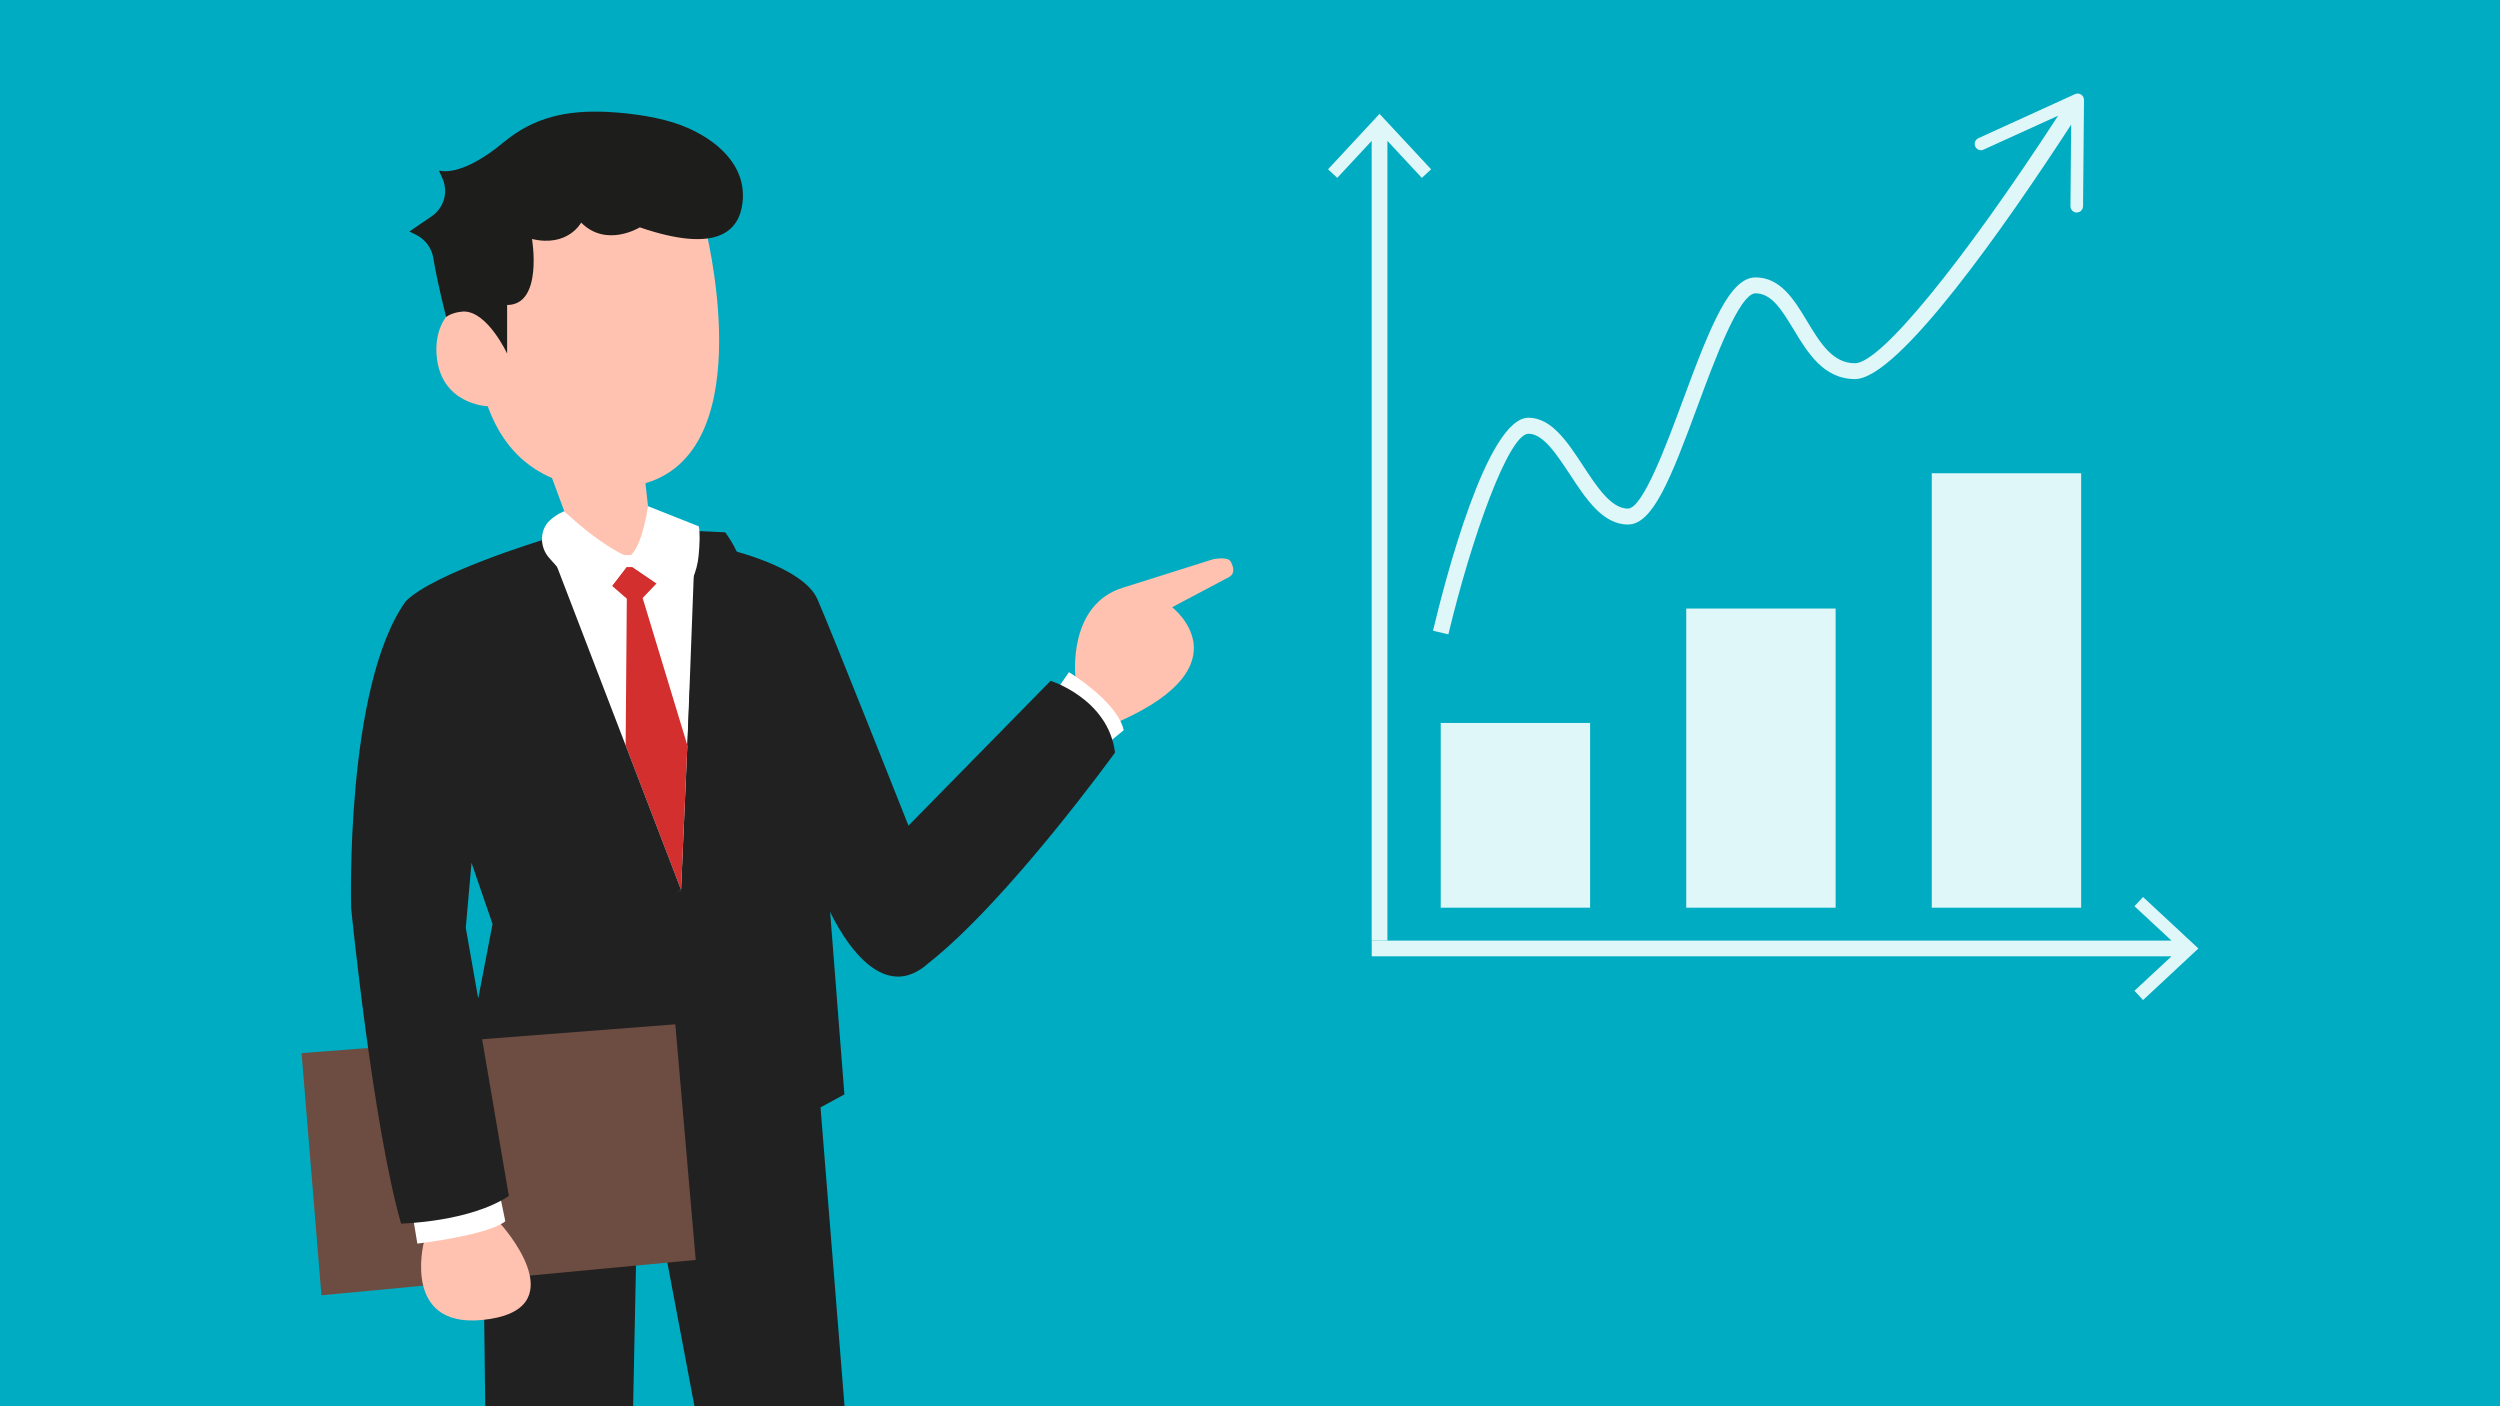 <?xml version="1.0" encoding="utf-8"?>
<!-- Generator: Adobe Illustrator 23.0.0, SVG Export Plug-In . SVG Version: 6.00 Build 0)  -->
<svg version="1.1" id="Ebene_1" xmlns="http://www.w3.org/2000/svg" xmlns:xlink="http://www.w3.org/1999/xlink" x="0px" y="0px"
	 viewBox="0 0 317.48 178.58" style="enable-background:new 0 0 317.48 178.58;" xml:space="preserve">
<style type="text/css">
	.st0{fill:#00ACC1;}
	.st1{fill:#FFFFFF;}
	.st2{fill:#212121;}
	.st3{fill:#FFC2B0;}
	.st4{fill:#6D4C41;}
	.st5{fill:#1D1D1B;}
	.st6{fill:#D32F2F;}
	.st7{fill:#E0F7FA;}
</style>
<rect x="0" class="st0" width="317.48" height="178.58"/>
<polygon class="st1" points="67.92,70.79 90.87,70.79 90.87,116.6 73.37,116.6 "/>
<polygon class="st2" points="61.62,178.58 80.4,178.58 80.9,154.13 84.75,160.34 88.19,178.58 107.25,178.58 104.2,140.63 
	107.23,138.98 103.82,95.37 87.6,87.54 86.49,113 63.32,126.8 57.93,138.04 61.46,165.05 "/>
<path class="st3" d="M156.3,71.33c-0.38-0.72-2.27-0.3-2.27-0.3L142.7,74.6c-7.16,2.12-6.13,11.3-6.13,11.3l-0.05,3.41l5.75,2.25
	c16.01-7.2,6.58-14.45,6.58-14.45l7.27-3.85C156.11,73.24,157.11,72.86,156.3,71.33z"/>
<path class="st1" d="M133.93,87.99l1.82-2.63c0,0,6.19,3.77,6.95,7.37l-2.88,2.37L133.93,87.99z"/>
<polygon class="st4" points="38.3,133.74 85.76,130.08 88.35,160 40.82,164.49 "/>
<path class="st3" d="M53.82,157.81c0,0-2.96,11.49,8.4,9.69c10.79-1.7,1.37-12.05,1.37-12.05l-5.66-1.86L53.82,157.81z"/>
<path class="st1" d="M52.31,153.76l0.69,4.17c0,0,9.03-1.07,11.17-2.84l-1.2-5.81L52.31,153.76z"/>
<path class="st3" d="M89.48,28.55c0,0,7.41,28.34-7.46,32.8c0,0-14.97,4.36-20.08-9.76c0,0-6.12-0.17-6.51-6.69
	c-0.18-3.02,1.22-4.65,1.22-4.65l7.44-15.65L89.48,28.55z"/>
<path class="st5" d="M55.74,21.65c0,0,2.68,1.02,8.18-3.55c3.89-3.24,8.07-4.12,13.13-3.89c3.44,0.16,6.96,0.75,9.44,1.69
	c4.45,1.7,8.33,5.05,7.81,9.78c-0.41,3.73-3.27,6.54-13.05,3.19c0,0-4.23,2.63-7.45-0.6c0,0-1.67,3.16-6.24,2.08
	c0,0,1.43,8.38-3.16,8.38v6.17c0,0-2.48-5.34-5.49-5.34c0,0-1.31,0.01-2.25,0.69c0,0-1.1-4.2-1.63-7.47
	c-0.21-1.3-1.04-2.4-2.22-2.98l-0.82-0.4l2.84-1.94c1.54-1.06,2.12-3.05,1.37-4.77L55.74,21.65z"/>
<polygon class="st3" points="70.1,60.7 71.66,64.92 77.52,71.37 82.87,71.37 82.29,64.28 81.42,56.44 "/>
<polygon class="st6" points="77.72,74.4 79.56,72.01 80.31,72.01 83.38,74.09 81.61,75.94 87.29,94.65 86.49,113 79.45,94.66 
	79.6,76.03 "/>
<path class="st2" d="M92.44,69.77c0,0,9.53,2.16,11.36,6.31c1.82,4.15,11.57,28.77,11.57,28.77l18.05-18.39c0,0,7.33,2.29,8.18,9.11
	c0,0-13.56,18.77-23.69,26.74c-7.2,6.48-12.97-7.54-12.97-7.54H90.32L92.44,69.77z"/>
<path class="st2" d="M87.46,67.39l4.64,0.21c0,0,2.19,2.87,2.36,5.52l-0.25,26.1l-6.92-4.58l0.98-26.05L87.46,67.39z"/>
<path class="st2" d="M86.49,113L70.1,70.3l-1.27-1.7c0,0-13.72,4.17-17.29,7.74c-7.75,10.77-6.95,38.97-6.95,38.97
	s2.72,27.39,6.34,40.08c0,0,8.76-0.2,13.69-3.52l-3.42-20.04L86.49,113z M59.15,117.82l0.73-8.25l2.67,7.77l-1.82,9.46L59.15,117.82
	z"/>
<path class="st1" d="M71.66,64.92c0,0-0.97,0.36-1.82,1.15c-1.35,1.25-1.32,3.41-0.1,4.78l5.75,6.44l4.07-5.29h0.76l5.98,4.07l0,0
	c1.38-1.53,2.23-3.47,2.42-5.52c0.13-1.39,0.2-2.88,0.02-3.71l-6.45-2.56c0,0-0.61,4.68-2.15,6.21h-0.87
	C79.27,70.5,76.07,69.1,71.66,64.92z"/>
<g>
	<polygon class="st7" points="176.19,119.45 176.19,17.89 180.56,22.59 181.74,21.5 175.19,14.46 168.65,21.5 169.82,22.59 
		174.19,17.89 174.19,119.45 	"/>
	<polygon class="st7" points="272.15,113.91 271.06,115.08 275.76,119.45 174.2,119.45 174.2,121.45 275.76,121.45 271.06,125.82 
		272.15,127 279.18,120.45 	"/>
	<rect x="182.96" y="91.81" class="st7" width="18.97" height="23.46"/>
	<rect x="214.14" y="77.28" class="st7" width="18.97" height="37.99"/>
	<rect x="245.32" y="60.1" class="st7" width="18.97" height="55.17"/>
	<path class="st7" d="M194.11,55.08c1.86,0,3.58,2.63,5.25,5.16c2.05,3.13,4.18,6.37,7.38,6.37c3.13,0,5.41-5.73,8.86-15.09
		c2.1-5.68,5.27-14.27,7.34-14.27c2.05,0,3.34,2.13,4.84,4.6c1.78,2.95,3.81,6.29,7.79,6.29c5.52,0,19.13-19.52,27.45-32.31
		l-0.09,10.35c0,0.44,0.35,0.81,0.79,0.81c0.28,0,0.54-0.14,0.68-0.37c0.08-0.12,0.13-0.27,0.13-0.43l0.12-13.5
		c0-0.27-0.14-0.53-0.36-0.68c-0.23-0.15-0.52-0.17-0.77-0.06l-12.28,5.6c-0.4,0.18-0.58,0.66-0.4,1.06
		c0.18,0.4,0.66,0.58,1.06,0.39l9.47-4.31c-12.29,18.88-22.58,31.44-25.8,31.44c-2.86,0-4.42-2.59-6.08-5.33
		c-1.65-2.74-3.37-5.57-6.55-5.57c-3.23,0-5.64,5.88-9.22,15.58c-2.03,5.49-5.09,13.78-6.99,13.78c-2.13,0-3.95-2.78-5.71-5.47
		c-1.96-2.98-3.98-6.07-6.92-6.07c-5.27,0-10.61,20.7-12.12,27.05l1.95,0.46C186.86,68.32,191.58,55.08,194.11,55.08z"/>
</g>
</svg>

